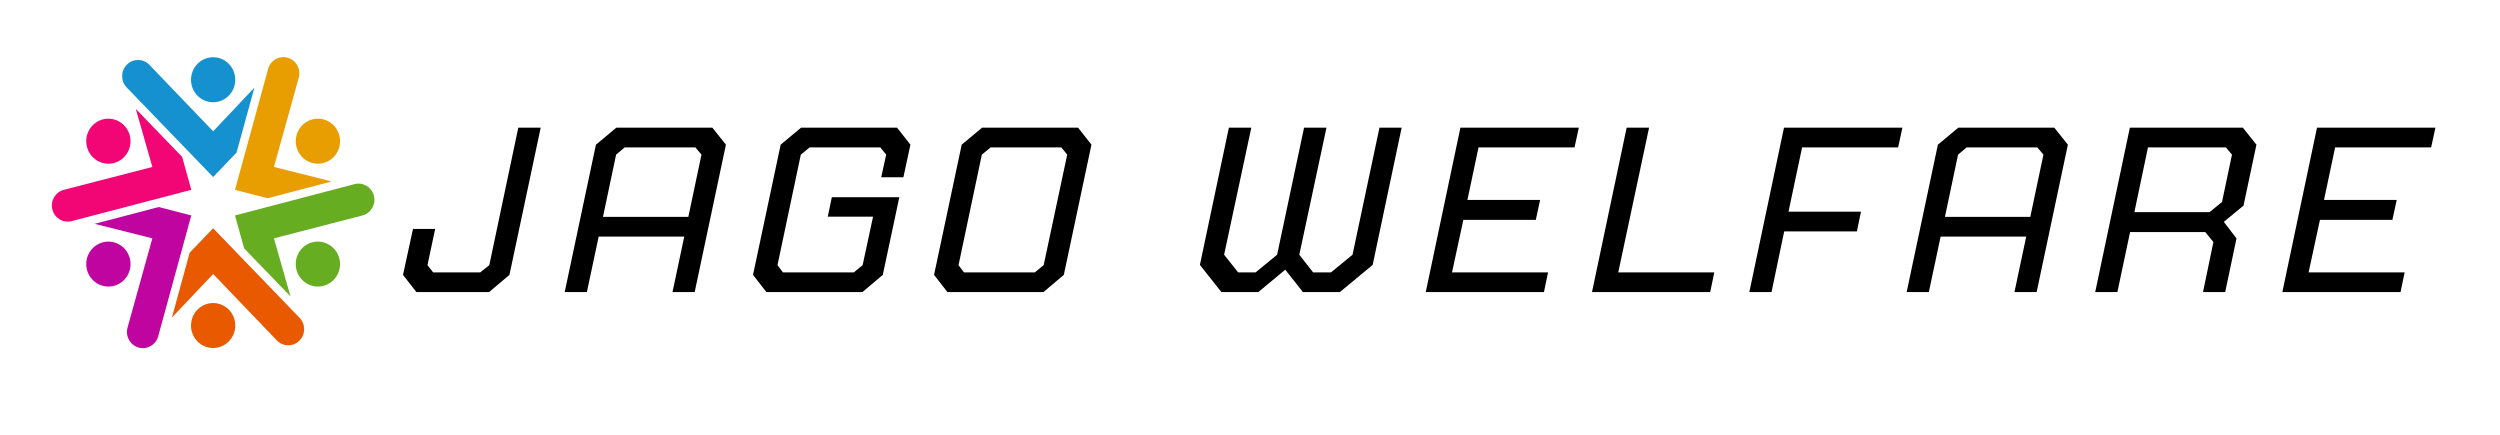 <svg xmlns="http://www.w3.org/2000/svg" xmlns:xlink="http://www.w3.org/1999/xlink" width="230" zoomAndPan="magnify" viewBox="0 0 172.5 30" height="40" preserveAspectRatio="xMidYMid meet" version="1.0"><defs><g/><clipPath id="72f32070d2"><path d="M 8 3.82 L 18 3.82 L 18 13 L 8 13 Z M 8 3.82 " clip-rule="nonzero"/></clipPath><clipPath id="7e9dd8baac"><path d="M 16 3.82 L 24 3.82 L 24 14 L 16 14 Z M 16 3.82 " clip-rule="nonzero"/></clipPath><clipPath id="73bf90c31c"><path d="M 16 12 L 25.957 12 L 25.957 21 L 16 21 Z M 16 12 " clip-rule="nonzero"/></clipPath><clipPath id="832cfdc381"><path d="M 11 15 L 21 15 L 21 24.141 L 11 24.141 Z M 11 15 " clip-rule="nonzero"/></clipPath><clipPath id="f27103741a"><path d="M 5 14 L 14 14 L 14 24.141 L 5 24.141 Z M 5 14 " clip-rule="nonzero"/></clipPath><clipPath id="c52b4ef978"><path d="M 3.457 7 L 14 7 L 14 16 L 3.457 16 Z M 3.457 7 " clip-rule="nonzero"/></clipPath></defs><g fill="#000000" fill-opacity="1"><g transform="translate(27.246, 20.154)"><g><path d="M 1.484 0 L 0.562 -1.188 L 1.25 -4.359 L 2.781 -4.359 L 2.25 -1.859 L 2.641 -1.359 L 5.891 -1.359 L 6.516 -1.859 L 8.516 -11.344 L 10.062 -11.344 L 7.906 -1.188 L 6.5 0 Z M 1.484 0 "/></g></g></g><g fill="#000000" fill-opacity="1"><g transform="translate(38.214, 20.154)"><g><path d="M 0.75 0 L 2.906 -10.172 L 4.312 -11.344 L 10.938 -11.344 L 11.875 -10.172 L 9.719 0 L 8.188 0 L 9 -3.828 L 3.094 -3.828 L 2.281 0 Z M 3.391 -5.188 L 9.281 -5.188 L 10.188 -9.484 L 9.766 -9.984 L 4.891 -9.984 L 4.297 -9.484 Z M 3.391 -5.188 "/></g></g></g><g fill="#000000" fill-opacity="1"><g transform="translate(51.225, 20.154)"><g><path d="M 1.656 0 L 0.734 -1.188 L 2.641 -10.172 L 4.047 -11.344 L 10.672 -11.344 L 11.594 -10.172 L 11.109 -7.922 L 9.578 -7.922 L 9.922 -9.484 L 9.516 -9.984 L 4.641 -9.984 L 4.031 -9.484 L 2.422 -1.859 L 2.797 -1.359 L 7.688 -1.359 L 8.297 -1.859 L 9.016 -5.203 L 5.891 -5.203 L 6.172 -6.547 L 10.828 -6.547 L 9.688 -1.188 L 8.281 0 Z M 1.656 0 "/></g></g></g><g fill="#000000" fill-opacity="1"><g transform="translate(63.716, 20.154)"><g><path d="M 1.656 0 L 0.734 -1.188 L 2.641 -10.172 L 4.047 -11.344 L 10.672 -11.344 L 11.594 -10.172 L 9.688 -1.188 L 8.281 0 Z M 2.422 -1.859 L 2.797 -1.359 L 7.688 -1.359 L 8.297 -1.859 L 9.922 -9.484 L 9.516 -9.984 L 4.641 -9.984 L 4.031 -9.484 Z M 2.422 -1.859 "/></g></g></g><g fill="#000000" fill-opacity="1"><g transform="translate(76.208, 20.154)"><g/></g></g><g fill="#000000" fill-opacity="1"><g transform="translate(81.652, 20.154)"><g><path d="M 8.25 0 L 7.031 -1.547 L 5.172 0 L 2.625 0 L 1.141 -1.875 L 3.141 -11.344 L 4.688 -11.344 L 2.812 -2.578 L 3.781 -1.359 L 4.984 -1.359 L 6.469 -2.578 L 8.328 -11.344 L 9.875 -11.344 L 8 -2.578 L 8.953 -1.359 L 10.188 -1.359 L 11.672 -2.578 L 13.531 -11.344 L 15.062 -11.344 L 13.062 -1.875 L 10.797 0 Z M 8.25 0 "/></g></g></g><g fill="#000000" fill-opacity="1"><g transform="translate(97.627, 20.154)"><g><path d="M 0.75 0 L 3.141 -11.344 L 11.312 -11.344 L 11.016 -9.984 L 4.391 -9.984 L 3.625 -6.359 L 8.641 -6.359 L 8.344 -4.984 L 3.344 -4.984 L 2.562 -1.359 L 9.188 -1.359 L 8.906 0 Z M 0.75 0 "/></g></g></g><g fill="#000000" fill-opacity="1"><g transform="translate(109.098, 20.154)"><g><path d="M 0.75 0 L 3.141 -11.344 L 4.688 -11.344 L 2.562 -1.359 L 9.188 -1.359 L 8.906 0 Z M 0.75 0 "/></g></g></g><g fill="#000000" fill-opacity="1"><g transform="translate(119.954, 20.154)"><g><path d="M 0.75 0 L 3.141 -11.344 L 11.312 -11.344 L 11.016 -9.984 L 4.391 -9.984 L 3.453 -5.547 L 8.453 -5.547 L 8.172 -4.188 L 3.156 -4.188 L 2.281 0 Z M 0.75 0 "/></g></g></g><g fill="#000000" fill-opacity="1"><g transform="translate(130.809, 20.154)"><g><path d="M 0.75 0 L 2.906 -10.172 L 4.312 -11.344 L 10.938 -11.344 L 11.875 -10.172 L 9.719 0 L 8.188 0 L 9 -3.828 L 3.094 -3.828 L 2.281 0 Z M 3.391 -5.188 L 9.281 -5.188 L 10.188 -9.484 L 9.766 -9.984 L 4.891 -9.984 L 4.297 -9.484 Z M 3.391 -5.188 "/></g></g></g><g fill="#000000" fill-opacity="1"><g transform="translate(143.819, 20.154)"><g><path d="M 0.75 0 L 3.141 -11.344 L 10.938 -11.344 L 11.875 -10.172 L 10.984 -5.969 L 9.625 -4.844 L 10.5 -3.703 L 9.719 0 L 8.188 0 L 8.906 -3.453 L 8.344 -4.141 L 3.156 -4.141 L 2.281 0 Z M 3.453 -5.516 L 8.641 -5.516 L 9.5 -6.219 L 10.188 -9.484 L 9.766 -9.984 L 4.391 -9.984 Z M 3.453 -5.516 "/></g></g></g><g fill="#000000" fill-opacity="1"><g transform="translate(156.732, 20.154)"><g><path d="M 0.75 0 L 3.141 -11.344 L 11.312 -11.344 L 11.016 -9.984 L 4.391 -9.984 L 3.625 -6.359 L 8.641 -6.359 L 8.344 -4.984 L 3.344 -4.984 L 2.562 -1.359 L 9.188 -1.359 L 8.906 0 Z M 0.75 0 "/></g></g></g><g clip-path="url(#72f32070d2)"><path fill="#1691cf" d="M 13.18 5.504 C 13.18 4.645 13.863 3.949 14.707 3.949 C 15.551 3.949 16.234 4.645 16.234 5.504 C 16.234 6.359 15.551 7.055 14.707 7.055 C 13.863 7.055 13.18 6.359 13.18 5.504 Z M 14.707 9.059 L 10.301 4.465 C 9.871 4.027 9.176 4.027 8.75 4.465 C 8.32 4.898 8.32 5.605 8.75 6.043 L 14.707 12.215 L 16.324 10.523 L 17.551 6.051 Z M 14.707 9.059 " fill-opacity="1" fill-rule="nonzero"/></g><g clip-path="url(#7e9dd8baac)"><path fill="#e89d00" d="M 22.699 11.086 C 21.969 11.516 21.031 11.262 20.613 10.52 C 20.191 9.777 20.441 8.828 21.172 8.398 C 21.902 7.969 22.836 8.223 23.258 8.965 C 23.68 9.707 23.43 10.656 22.699 11.086 Z M 20.617 5.348 C 20.773 4.75 20.426 4.141 19.84 3.98 C 19.254 3.82 18.652 4.172 18.496 4.77 L 16.215 13.098 L 18.461 13.68 L 22.887 12.52 L 18.902 11.52 Z M 20.617 5.348 " fill-opacity="1" fill-rule="nonzero"/></g><g clip-path="url(#73bf90c31c)"><path fill="#66ad22" d="M 23.258 18.996 C 22.836 19.738 21.902 19.996 21.172 19.566 C 20.441 19.137 20.191 18.188 20.609 17.445 C 21.031 16.703 21.969 16.449 22.695 16.879 C 23.43 17.305 23.68 18.254 23.258 18.996 Z M 25.797 13.496 C 25.641 12.902 25.039 12.551 24.453 12.707 L 16.215 14.867 L 16.844 17.137 L 20.043 20.449 L 18.902 16.445 L 25.023 14.863 C 25.605 14.703 25.953 14.094 25.797 13.496 Z M 25.797 13.496 " fill-opacity="1" fill-rule="nonzero"/></g><g clip-path="url(#832cfdc381)"><path fill="#e85900" d="M 16.234 22.461 C 16.234 23.32 15.551 24.012 14.707 24.012 C 13.863 24.012 13.18 23.32 13.18 22.461 C 13.18 21.605 13.863 20.91 14.707 20.91 C 15.551 20.91 16.234 21.605 16.234 22.461 Z M 20.664 21.922 L 14.707 15.75 L 13.086 17.438 L 11.863 21.91 L 14.707 18.906 L 19.113 23.5 C 19.543 23.934 20.238 23.934 20.664 23.5 C 21.094 23.062 21.094 22.359 20.664 21.922 Z M 20.664 21.922 " fill-opacity="1" fill-rule="nonzero"/></g><g clip-path="url(#f27103741a)"><path fill="#bf04a0" d="M 8.242 19.566 C 7.512 19.992 6.578 19.738 6.156 18.996 C 5.734 18.254 5.984 17.305 6.715 16.879 C 7.445 16.449 8.383 16.703 8.801 17.445 C 9.223 18.188 8.973 19.137 8.242 19.566 Z M 10.949 14.285 L 6.527 15.445 L 10.512 16.445 L 8.797 22.617 C 8.641 23.215 8.988 23.824 9.574 23.984 C 10.16 24.145 10.762 23.789 10.918 23.195 L 13.199 14.867 Z M 10.949 14.285 " fill-opacity="1" fill-rule="nonzero"/></g><g clip-path="url(#c52b4ef978)"><path fill="#f20574" d="M 6.156 8.965 C 6.578 8.223 7.512 7.969 8.242 8.398 C 8.973 8.828 9.223 9.777 8.801 10.52 C 8.383 11.262 7.445 11.516 6.715 11.086 C 5.984 10.656 5.734 9.707 6.156 8.965 Z M 12.57 10.828 L 9.371 7.516 L 10.512 11.52 L 4.391 13.102 C 3.809 13.262 3.461 13.871 3.617 14.465 C 3.773 15.062 4.375 15.414 4.961 15.254 L 13.199 13.098 Z M 12.57 10.828 " fill-opacity="1" fill-rule="nonzero"/></g></svg>